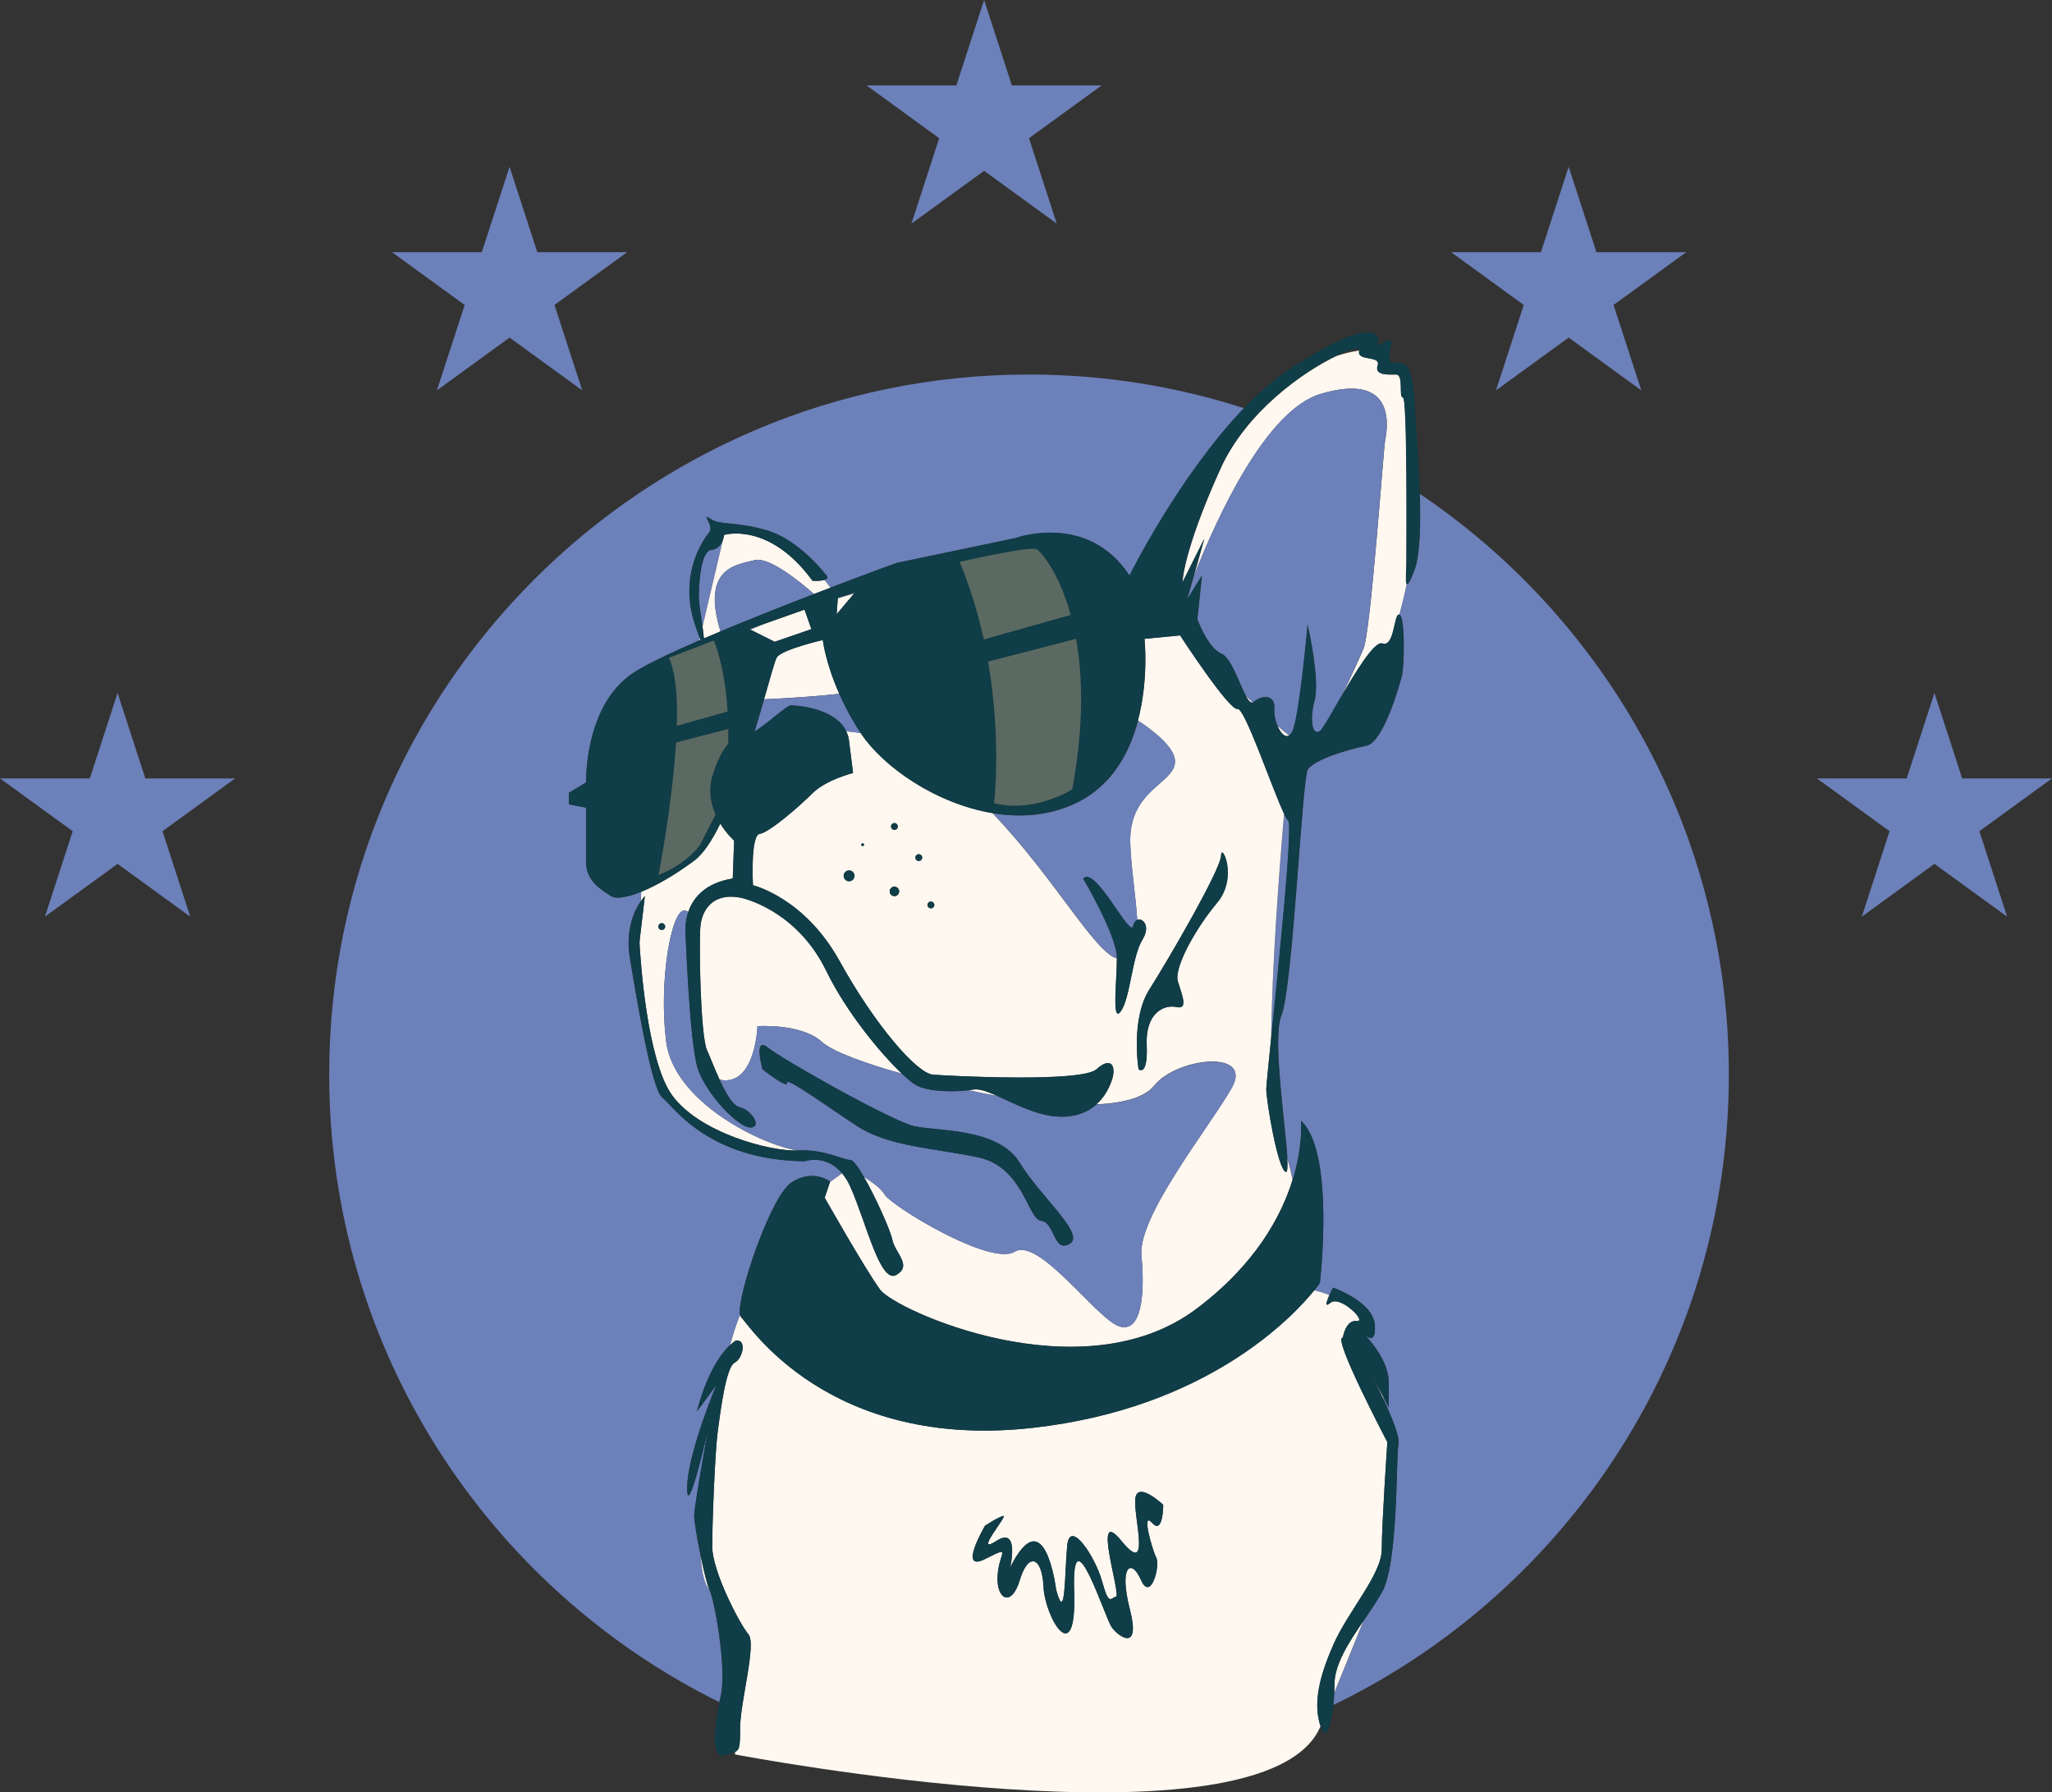 <svg viewBox="0 0 363.04 317.06" height="317.06" width="363.04" xmlns="http://www.w3.org/2000/svg" data-name="Layer 2" id="Layer_2">
  <rect x="0" y="0" width="363.04" height="317.06" fill="#333333" stroke="none"/>
  <g data-name="Layer 1" id="Layer_1-2">
    <g>
      <path stroke-width="0" fill="none" d="M240.51,62c.19-.64-1.5-.27-4.12.99,1.35-.45,2.72-.79,4.12-.99h0Z"></path>
      <path stroke-width="0" fill="#6c80b9" d="M251.21,87.36c.16,5.66.02,10.96-.94,13.47-.86,2.25-1.25,2.76-1.41,2.44-.37,1.79-.81,3.61-1.31,5.47.03,0,.05,0,.08.02,1.02.61.81,9.15.41,10.77-.41,1.63-3.25,11.79-6.3,12.4s-9.35,2.44-10.37,4.27c-1.02,1.83-2.64,38.62-4.67,43.5-1.61,3.86.72,19.15,1.07,25.18.35,1.22.66,2.51.94,3.83,1.9-6.16,1.45-10.45,1.45-10.45,6.1,5.55,3.35,28.72,3.35,28.72,0,0-.33.48-.98,1.29.75.18,1.69.45,2.68.84.31-.68.64-1.31.64-1.31,0,0,7.14,2.46,7.39,6.65.18,3.05-1.07,2.31-1.77,1.69,1.17,1.24,4.23,4.82,4.23,8.41v4.43l-1.01-1.93c.08.27.16.55.24.83,1.48,3.21,2.71,6.35,2.5,7.51-.49,2.71,0,21.18-2.96,26.35-.93,1.63-2.1,3.33-3.27,5.05-1.62,4.02-3.52,8.73-5.14,12.69-.03.72-.08,1.44-.15,2.13,41.41-20.03,69.96-62.44,69.96-111.52,0-42.77-21.68-80.47-54.65-102.71Z"></path>
      <path stroke-width="0" fill="#6c80b9" d="M125.87,97.27c-2.03.2-2.24,6.71-2.24,8.54,0,.73.39,3.07.66,5.05l3.61-15.35c-.26.72-.81,1.64-2.03,1.76Z"></path>
      <polygon stroke-width="0" fill="#6c80b9" points="151.28 104.79 148.24 105.8 151.08 105.03 151.28 104.79"></polygon>
      <path stroke-width="0" fill="#6c80b9" d="M227.91,145.14c-.16-.11-.41-.53-.72-1.18-.87,10.16-2.15,26.93-2.29,39.81,1.39-13.64,3.91-38.03,3.01-38.63Z"></path>
      <path stroke-width="0" fill="#6c80b9" d="M240.15,232.74c.11.17.21.36.3.54-.05-.15-.15-.34-.3-.54Z"></path>
      <path stroke-width="0" fill="#6c80b9" d="M113.13,166.66s0,.15.02.42l.03-.83-.05.41Z"></path>
      <path stroke-width="0" fill="#6c80b9" d="M125.52,281.22s0,0,0,0c-.88-1-1.37-3.11-1.55-5.93-.62-3.02-1.16-6.22-1.16-7.13,0-1.72,2.46-15.27,2.46-15.27,0,0-3.7,16.25-3.7,10.34s5.17-18.22,5.17-18.22l-3.45,4.68c1.87-7.14,4.45-10.41,5.86-11.75.6-2.12,1.2-3.94,1.77-5.34-.67-2.95,5.36-20.84,9-23.35,3.83-2.63,6.94-.24,6.94-.24l-.05.14,2.18-1.57c-2.9-3.52-6.68-2.16-6.68-2.16-17.18-.24-23.18-9.75-25.11-11.23h-.02s0-.02,0-.02c-1.91-1.44-4.55-17.47-5.74-24.65-.87-5.19.89-8.62,1.94-10.13l.05-1.64c-2.56,1.04-4.44,1.29-5.26.79-1.63-1.02-4.47-2.64-4.47-5.9v-9.76l-3.05-.61v-2.03l3.05-1.83s-.41-13.82,8.54-19.51c2.31-1.47,6.51-3.46,11.47-5.61l.1-.44c-.21-.52-.47-1.22-.8-2.18-3.05-8.94,1.42-15.25,2.44-16.47,1.02-1.22-1.63-3.66.2-2.44,1.83,1.22,4.27.41,9.96,2.03,5.69,1.63,10.37,7.72,10.37,7.72.67.59.4.9-.14,1.06.41.5.77.96,1.08,1.38,6.72-2.56,11.67-4.36,11.67-4.36l21.34-4.47s12.6-4.47,19.92,6.71c0,0,8.77-17.68,20.27-29.61-11.99-3.87-24.79-5.97-38.07-5.97-68.38,0-123.81,55.43-123.81,123.81,0,48.71,28.13,90.83,69.02,111.05.07-.31.14-.62.21-.93,1.23-5.17-1.23-17.72-1.97-18.96Z"></path>
      <path stroke-width="0" fill="#fff8f0" d="M235.84,291.07c2.71-6.16,8.62-12.56,8.62-16.99s.99-18.96.99-18.96c0,0-9.85-18.72-7.88-18.47,0,0,.49-3.2,2.46-2.96.41.05.51-.12.42-.41-.09-.19-.19-.37-.3-.54-.95-1.28-3.62-3.26-4.8-2.25-1.05.91-.63-.31-.15-1.39-.99-.39-1.94-.66-2.68-.84-3.8,4.69-18.94,20.85-49.75,24.32-36.13,4.07-50.25-18.19-51.69-19.62-.07-.07-.11-.19-.15-.34-.57,1.4-1.17,3.21-1.77,5.34.63-.6,1.04-.81,1.04-.81,1.97-.25,1.23,3.2-.25,3.94-1.48.74-2.46,8.37-2.96,12.07-.49,3.69-.98,16.01-.98,20.44s4.93,13.79,6.4,15.52c1.48,1.72-1.48,12.07-1.48,16.75,0,3.08-.11,3.7-.88,4.05,0,.28,0,.44,0,.44,0,0,93.97,18.03,103.58-4.99,0,0,0,0,0,0-1.23-3.69-.49-8.13,2.22-14.28ZM174.28,269.89s2.22-1.48,3.2-1.72c.98-.25-5.42,7.14-1.23,4.43,4.19-2.71,2.46,4.68,2.46,4.68,6.16-12.31,8.13,3.94,8.13,3.94,1.72,6.4,1.48-3.2,1.97-7.88.49-4.68,4.93,1.97,6.16,6.4,1.23,4.43,1.48,2.95,2.46,2.71.98-.25-4.43-16.5.98-9.85,5.42,6.65,1.97-4.68,2.46-7.63.49-2.96,4.92,1.23,4.92,1.23,0,0,0,5.42-1.97,3.2-1.97-2.22,0,4.68.74,6.16.74,1.48-.98,7.88-2.71,3.94-1.72-3.94-3.94-2.46-1.97,5.17,1.97,7.63-1.97,4.93-3.2,3.2-1.23-1.72-7.14-20.69-6.65-6.4.49,14.28-5.17,4.68-5.42-.74-.25-5.42-2.71-6.16-4.19-1.23-1.48,4.93-4.19,3.45-3.94-.74.25-4.19,2.71-5.42-2.22-2.96-4.93,2.46,0-5.91,0-5.91Z"></path>
      <path stroke-width="0" fill="#fff8f0" d="M125.52,281.22s0,0,0,0c-.35-.59-.98-3.18-1.55-5.93.18,2.81.66,4.93,1.55,5.93,0,0,0,0,0,0Z"></path>
      <path stroke-width="0" fill="#fff8f0" d="M236.06,299.45c1.61-3.96,3.51-8.66,5.14-12.69-2.55,3.76-5.1,7.66-5.1,11.2,0,.49-.01.99-.04,1.49Z"></path>
      <path stroke-width="0" fill="#fff8f0" d="M143.76,102.76c-7.72-10.57-15.65-8.13-15.65-8.13,0,0-.04.4-.21.88l-3.61,15.35c.11.8.2,1.53.24,2.09.96-.41,1.94-.83,2.94-1.25-3.48-11.37,2.9-11.79,6.06-12.61,2.53-.65,8.05,3.86,10.48,6,1-.39,1.97-.76,2.92-1.12-.31-.41-.67-.88-1.08-1.38-.77.23-2.09.16-2.09.16Z"></path>
      <path stroke-width="0" fill="#fff8f0" d="M123.82,112.87l-.1.44c.08-.03.16-.07.24-.1-.04-.1-.09-.21-.14-.33Z"></path>
      <polygon stroke-width="0" fill="#fff8f0" points="134.78 110.51 132.73 111.37 137.05 113.53 143.56 111.29 142.34 107.84 134.78 110.51"></polygon>
      <path stroke-width="0" fill="#fff8f0" d="M244.92,247.86c-.08-.28-.16-.56-.24-.83l-2.24-4.26c.77,1.5,1.66,3.31,2.48,5.09Z"></path>
      <path stroke-width="0" fill="#fff8f0" d="M145.59,113.22s-7.11,1.63-8.13,3.05c-.31.43-1.11,3.38-2.27,7.43,3.73-.16,9.11-.5,13.31-.97-2.47-5.57-2.91-9.51-2.91-9.51Z"></path>
      <path stroke-width="0" fill="#fff8f0" d="M220.4,123.05c.45.85.86,1.37,1.25,1.24-.41-.41-.83-.82-1.25-1.24Z"></path>
      <path stroke-width="0" fill="#fff8f0" d="M248.85,99.61c0-2.24.2-29.27-.61-29.27s.2-4.07-1.22-4.07-3.86.2-3.25-1.63c.61-1.83-3.86-.61-3.25-2.64h0s0,0,0,0c-1.4.2-2.77.53-4.12.99-5.72,2.75-15.87,9.77-20.47,19.95-6.71,14.84-6.71,20.12-6.71,20.12l3.86-7.72-1.85,6.54c4.33-10.98,12.89-29.38,22.46-32.21,13.78-4.08,11.68,6.58,11.38,8.15-.3,1.57-2.57,34.03-3.83,36.92-.62,1.42-2.31,5.32-4.22,9.03,2.7-4.65,6.17-10.43,7.57-9.92,2.18.79,2.05-5.32,2.97-5.1.5-1.86.94-3.68,1.31-5.47-.21-.43-.02-2.38-.02-3.66Z"></path>
      <path stroke-width="0" fill="#fff8f0" d="M228.1,130.12c-.63-.49-1.34-1.07-2.08-1.73.54,1.28,1.36,2.18,2.08,1.73Z"></path>
      <polygon stroke-width="0" fill="#fff8f0" points="148.24 105.8 148.23 105.81 148.03 108.65 151.08 105.03 148.24 105.8"></polygon>
      <path stroke-width="0" fill="#fff8f0" d="M117.2,194.18h0s.02.02.02.02c0,0-.01-.01-.02-.02,0,0,0,0,0,0Z"></path>
      <path stroke-width="0" fill="#fff8f0" d="M134,181.53s7.77-.53,11.4,2.77c1.92,1.75,7.69,3.82,14.18,5.65-3.71-3.51-9.76-10.73-13.42-18.25-4.79-9.81-13.3-12.56-15.31-12.92-4.7-.85-6.7,2.15-6.94,5.27-.24,3.11,0,19.14,1.2,21.78.53,1.16,1.29,3.17,2.17,5.09.25.1.52.18.8.19,5.61.33,5.94-9.57,5.94-9.57Z"></path>
      <path stroke-width="0" fill="#fff8f0" d="M176.44,193.88c-1.71-.76-3.17-1.3-4.2-1.13-.27.04-.57.08-.86.12,1.8.39,3.5.73,5.04,1.01,0,0,.02,0,.02,0Z"></path>
      <path stroke-width="0" fill="#fff8f0" d="M227.5,207.33c-1.42-.41-3.46-12.6-3.46-14.64,0-.54.35-4.04.85-8.93.15-12.88,1.42-29.65,2.29-39.81-2.07-4.34-6.99-18.89-8.23-18.53-1.42.41-10.16-13.01-10.16-13.01l-6.3.61s.79,7.06-1.16,14.45c2.87,1.9,6.55,4.8,6.55,7.22,0,3.96-8.25,4.95-7.92,14.51.15,4.47,1,9.55,1.23,13.52.99-.4,2.39,1.12.95,3.46-1.91,3.11-2.15,10.29-3.83,12.68-1.67,2.39-.72-5.26-.72-9.33,0,0,0,0,0,0-3.85-.95-11.29-14.57-22-25.69-10.02-1.66-19.4-8.22-23.31-14.16,0,0,0,0,0,0-.89-.14-1.74-.25-2.57-.34.24.5.42,1.04.5,1.66l.72,5.74s-4.79,1.2-7.18,3.59c-2.39,2.39-7.66,6.94-9.33,7.18-1.68.24-1.2,9.09-1.2,9.09,0,0,9.09,2.15,15.32,13.4,6.22,11.25,13.64,19.86,16.51,20.1,2.87.24,26.32,1.44,28.96-.96,2.63-2.39,3.59-.48,2.63,2.15-.46,1.28-1.27,2.84-2.66,4.07,4.58-.21,8.48-1.14,10.24-3.34,3.96-4.95,17.64-6.47,13.68.46-3.96,6.93-16.61,22.67-15.96,29.6.66,6.93,0,13.85-3.96,12.53-3.96-1.32-14.18-15.83-18.47-13.19-4.29,2.64-22.1-8.25-23.09-10.23-.37-.73-1.73-1.86-3.6-3.03,2.11,3.64,4.72,9.51,5.04,11.13.48,2.39,3.59,4.55.72,6.22s-5.27-9.09-8.14-15.56c-.44-.98-.93-1.75-1.45-2.38l-2.18,1.57-.91,2.73s7.18,12.68,9.81,16.27c2.63,3.59,35.66,18.67,56,3.35,10.41-7.84,14.98-16.36,16.97-22.81-.28-1.33-.59-2.62-.94-3.83.09,1.6.04,2.55-.25,2.47ZM150.22,155.89c-.53,0-.96-.43-.96-.96s.43-.96.96-.96.96.43.96.96-.43.96-.96.96ZM152.62,149.67c-.13,0-.24-.11-.24-.24s.11-.24.24-.24.24.11.24.24-.11.24-.24.24ZM158.24,145.61c.33,0,.6.27.6.6s-.27.6-.6.6-.6-.27-.6-.6.27-.6.6-.6ZM158.24,158.53c-.46,0-.84-.38-.84-.84s.38-.84.84-.84.84.38.84.84-.38.84-.84.84ZM162.55,152.31c-.33,0-.6-.27-.6-.6s.27-.6.6-.6.6.27.6.6-.27.6-.6.6ZM164.7,160.68c-.33,0-.6-.27-.6-.6s.27-.6.6-.6.6.27.6.6-.27.6-.6.6ZM215.32,159.72c-3.83,4.55-7.66,11.49-6.94,13.88.72,2.39,1.91,5.03-.24,4.55-2.15-.48-5.5.96-5.27,6.7.24,5.74-1.44,4.31-1.44,4.31,0,0-1.44-8.85,1.91-14.12,3.35-5.27,12.68-21.3,12.68-23.69s3.11,3.83-.72,8.38Z"></path>
      <path stroke-width="0" fill="#fff8f0" d="M113.18,166.25l-.03.83c.17,2.9,1.34,20.48,5.72,26.62,4.79,6.7,17.47,10.05,22.26,9.81-6.14-.88-21.97-8.47-23.29-19.35-1.32-10.89.99-23.42,3.3-23.09.24.03.45.12.63.25.8-2.32,2.83-5.11,7.87-5.91l.24-6.7s-1.29-1.14-2.44-3.01c-1.47,2.99-3.03,5.37-4.62,6.55-3.56,2.64-6.81,4.47-9.38,5.51l-.05,1.64c.4-.58.69-.88.69-.88l-.91,7.72ZM117.08,163.31c.33,0,.6.27.6.6s-.27.6-.6.6-.6-.27-.6-.6.27-.6.6-.6Z"></path>
      <path stroke-width="0" fill="#0f3d48" d="M158.24,146.8c.33,0,.6-.27.6-.6s-.27-.6-.6-.6-.6.27-.6.6.27.6.6.6Z"></path>
      <path stroke-width="0" fill="#0f3d48" d="M162.55,151.11c-.33,0-.6.27-.6.6s.27.6.6.6.6-.27.6-.6-.27-.6-.6-.6Z"></path>
      <path stroke-width="0" fill="#0f3d48" d="M158.24,156.85c-.46,0-.84.38-.84.84s.38.84.84.84.84-.38.84-.84-.38-.84-.84-.84Z"></path>
      <path stroke-width="0" fill="#0f3d48" d="M150.22,153.98c-.53,0-.96.43-.96.96s.43.96.96.96.96-.43.96-.96-.43-.96-.96-.96Z"></path>
      <path stroke-width="0" fill="#0f3d48" d="M152.62,149.19c-.13,0-.24.11-.24.24s.11.24.24.24.24-.11.24-.24-.11-.24-.24-.24Z"></path>
      <path stroke-width="0" fill="#0f3d48" d="M164.7,159.49c-.33,0-.6.27-.6.6s.27.6.6.6.6-.27.6-.6-.27-.6-.6-.6Z"></path>
      <path stroke-width="0" fill="#0f3d48" d="M117.08,164.51c.33,0,.6-.27.6-.6s-.27-.6-.6-.6-.6.27-.6.6.27.6.6.6Z"></path>
      <path stroke-width="0" fill="#6c80b9" d="M117.84,184.17c1.32,10.88,17.15,18.47,23.29,19.35,4.79-.24,7.9,1.68,9.33,1.68.47,0,1.36,1.24,2.37,2.99,1.87,1.17,3.23,2.3,3.6,3.03.99,1.98,18.8,12.87,23.09,10.23,4.29-2.64,14.51,11.88,18.47,13.19,3.96,1.32,4.62-5.61,3.96-12.53-.66-6.93,12-22.67,15.96-29.6,3.96-6.93-9.72-5.4-13.68-.46-1.76,2.2-5.66,3.13-10.24,3.34-1.47,1.31-3.59,2.27-6.67,2.15-3.85-.15-7.79-2.28-10.88-3.66,0,0-.02,0-.02,0-1.53-.28-3.24-.62-5.04-1.01-2.89.35-7.02.25-9.19-.83-.56-.28-1.48-1.02-2.61-2.09-6.49-1.83-12.26-3.9-14.18-5.65-3.63-3.3-11.4-2.77-11.4-2.77,0,0-.33,9.9-5.94,9.57-.28-.02-.55-.09-.8-.19,1.1,2.42,2.38,4.69,3.58,4.96,2.15.48,4.07,3.59,1.91,3.59s-7.9-5.98-9.33-10.53c-1.44-4.55-2.15-24.17-2.15-24.17,0,0-.14-1.56.5-3.43-.19-.12-.39-.21-.63-.25-2.31-.33-4.62,12.21-3.3,23.09ZM135.87,185.33c2.63,2.15,21.78,12.92,25.84,13.88,4.07.96,14.84.24,18.67,6.46,3.83,6.22,11.73,12.68,8.85,14.36-2.87,1.68-2.63-3.83-5.03-4.07s-3.11-9.57-11.25-11.25c-8.14-1.68-15.79-1.91-21.3-5.5-5.51-3.59-12.68-8.85-12.45-7.66.24,1.2-4.31-2.39-4.31-2.39,0,0-1.68-5.98.96-3.83Z"></path>
      <path stroke-width="0" fill="#6c80b9" d="M152.3,129.69s0,0,0,0c-1.63-2.47-2.86-4.83-3.8-6.95-4.2.47-9.58.81-13.31.97-.5,1.73-1.06,3.66-1.68,5.69,2.11-1.21,5.66-4.61,6.43-4.61.85,0,7.8.39,9.79,4.57.83.09,1.68.19,2.57.34,0,0,0,0,0,0Z"></path>
      <path stroke-width="0" fill="#6c80b9" d="M197.61,169.54s0,0,0,0h0c0-4.07-5.98-14.12-5.98-14.12,2.15-2.39,8.38,10.77,8.85,8.38.12-.59.4-.94.73-1.07-.22-3.98-1.07-9.05-1.23-13.52-.33-9.57,7.92-10.56,7.92-14.51,0-2.41-3.68-5.32-6.55-7.22-1.47,5.58-4.5,11.35-10.63,14.42-4.78,2.39-10.03,2.8-15.1,1.96,10.71,11.12,18.15,24.74,22,25.69Z"></path>
      <path stroke-width="0" fill="#6c80b9" d="M245.06,77.81c.3-1.57,2.4-12.22-11.38-8.15-9.57,2.83-18.12,21.23-22.46,32.21l-1.2,4.23,2.64-4.27-.81,7.72s1.83,5.08,4.27,6.1c1.7.71,3.1,5.16,4.28,7.39.42.42.84.83,1.25,1.24.06-.02.11-.05.16-.09,1.42-1.22,3.86-1.42,3.66,1.22-.07.94.17,2.05.55,2.97.74.65,1.44,1.24,2.08,1.73.22-.14.43-.4.62-.84,1.22-2.85,2.64-18.7,2.64-18.7,0,0,2.24,9.55,1.22,13.42-1.02,3.86-.2,6.3,1.02,5.29.46-.38,1.79-2.75,3.41-5.53,1.91-3.71,3.6-7.61,4.22-9.03,1.26-2.89,3.53-35.35,3.83-36.92Z"></path>
      <path stroke-width="0" fill="#6c80b9" d="M133.54,99.09c-3.15.81-9.54,1.24-6.06,12.61,5.41-2.27,11.32-4.6,16.54-6.61-2.43-2.14-7.95-6.65-10.48-6Z"></path>
      <polygon stroke-width="0" fill="#6c80b9" points="132.58 111.29 132.73 111.37 134.78 110.51 132.58 111.29"></polygon>
      <path stroke-width="0" fill="#0f3d48" d="M179.94,95.13l-21.34,4.47s-4.95,1.8-11.67,4.36c-.94.36-1.91.73-2.92,1.12-5.21,2.01-11.13,4.34-16.54,6.61-1,.42-1.98.84-2.94,1.25-.04-.56-.13-1.29-.24-2.09-.27-1.99-.66-4.33-.66-5.05,0-1.83.2-8.33,2.24-8.54,1.21-.12,1.77-1.04,2.03-1.76.17-.49.21-.88.21-.88,0,0,7.93-2.44,15.65,8.13,0,0,1.32.07,2.09-.16.54-.16.81-.47.14-1.06,0,0-4.67-6.1-10.37-7.72-5.69-1.63-8.13-.81-9.96-2.03-1.83-1.22.81,1.22-.2,2.44-1.02,1.22-5.49,7.52-2.44,16.47.33.96.59,1.67.8,2.18.05.12.1.23.14.33-.08.03-.16.07-.24.1-4.96,2.15-9.16,4.15-11.47,5.61-8.94,5.69-8.54,19.51-8.54,19.51l-3.05,1.83v2.03l3.05.61v9.76c0,3.25,2.85,4.88,4.47,5.9.81.51,2.69.25,5.26-.79,2.57-1.04,5.82-2.87,9.38-5.51,1.59-1.18,3.14-3.56,4.62-6.55,1.15,1.88,2.44,3.01,2.44,3.01l-.24,6.7c-5.05.8-7.07,3.58-7.87,5.91-.64,1.86-.5,3.43-.5,3.43,0,0,.72,19.62,2.15,24.17,1.44,4.55,7.18,10.53,9.33,10.53s.24-3.11-1.91-3.59c-1.2-.27-2.48-2.54-3.58-4.96-.87-1.92-1.64-3.93-2.17-5.09-1.2-2.63-1.44-18.67-1.2-21.78.24-3.11,2.24-6.11,6.94-5.27,2.01.36,10.53,3.11,15.31,12.92,3.67,7.52,9.72,14.74,13.42,18.25,1.13,1.07,2.05,1.81,2.61,2.09,2.17,1.09,6.29,1.18,9.19.83.3-.04.6-.07.86-.12,1.02-.17,2.48.36,4.2,1.13,3.09,1.38,7.03,3.5,10.88,3.66,3.08.12,5.2-.83,6.67-2.15,1.39-1.24,2.2-2.8,2.66-4.07.96-2.63,0-4.55-2.63-2.15-2.63,2.39-26.09,1.2-28.96.96-2.87-.24-10.29-8.85-16.51-20.1-6.22-11.25-15.32-13.4-15.32-13.4,0,0-.48-8.85,1.2-9.09,1.67-.24,6.94-4.79,9.33-7.18,2.39-2.39,7.18-3.59,7.18-3.59l-.72-5.74c-.08-.61-.26-1.16-.5-1.66-1.99-4.17-8.94-4.57-9.79-4.57-.77,0-4.32,3.4-6.43,4.61.62-2.03,1.18-3.96,1.68-5.69,1.16-4.05,1.97-7.01,2.27-7.43,1.02-1.42,8.13-3.05,8.13-3.05,0,0,.44,3.95,2.91,9.51.94,2.13,2.17,4.48,3.8,6.95,0,0,0,0,0,0,3.91,5.94,13.29,12.49,23.31,14.16,5.08.84,10.32.43,15.1-1.96,6.12-3.06,9.16-8.83,10.63-14.42,1.95-7.39,1.16-14.45,1.16-14.45l6.3-.61s8.74,13.42,10.16,13.01c1.24-.35,6.16,14.2,8.23,18.53.31.65.56,1.08.72,1.18.9.6-1.62,24.99-3.01,38.63-.5,4.89-.85,8.4-.85,8.93,0,2.03,2.03,14.23,3.46,14.64.3.09.34-.87.25-2.47-.34-6.03-2.67-21.32-1.07-25.18,2.03-4.88,3.66-41.67,4.67-43.5,1.02-1.83,7.32-3.66,10.37-4.27s5.9-10.77,6.3-12.4c.41-1.63.61-10.16-.41-10.77-.03-.02-.05,0-.08-.02-.93-.23-.8,5.89-2.97,5.1-1.4-.51-4.87,5.28-7.57,9.92-1.61,2.78-2.95,5.15-3.41,5.53-1.22,1.02-2.03-1.42-1.02-5.29,1.02-3.86-1.22-13.42-1.22-13.42,0,0-1.42,15.85-2.64,18.7-.19.44-.4.69-.62.84-.71.46-1.54-.44-2.08-1.73-.39-.92-.62-2.03-.55-2.97.2-2.64-2.24-2.44-3.66-1.22-.05.05-.11.07-.16.09-.39.13-.8-.39-1.25-1.24-1.18-2.23-2.58-6.68-4.28-7.39-2.44-1.02-4.27-6.1-4.27-6.1l.81-7.72-2.64,4.27,1.2-4.23,1.85-6.54-3.86,7.72s0-5.29,6.71-20.12c4.6-10.18,14.75-17.2,20.47-19.95,2.62-1.26,4.31-1.62,4.12-.99h0c-.61,2.03,3.86.81,3.25,2.64-.61,1.83,1.83,1.63,3.25,1.63s.41,4.07,1.22,4.07.61,27.03.61,29.27c0,1.28-.2,3.23.02,3.66.16.32.54-.19,1.41-2.44.96-2.51,1.1-7.81.94-13.47-.18-6.27-.73-12.97-.94-16.82-.41-7.32-2.44-6.3-3.66-6.3s-.61-1.83-.41-3.46c.2-1.63-3.05,1.22-2.44,0,.61-1.22-.2-5.49-15.45,4.47-2.82,1.84-5.58,4.26-8.19,6.98-11.5,11.94-20.27,29.61-20.27,29.61-7.32-11.18-19.92-6.71-19.92-6.71ZM126.28,113.33s1.93,4.14,2.45,12.54l-8.98,2.53c.14-5-.18-9.46-1.4-12.02l7.93-3.05ZM123.84,149.51s-2.23,3.25-7.32,5.29c0,0,2.43-12.35,3.09-23.44l9.24-2.39c.01.82.01,1.69,0,2.58-.98,1.14-1.97,2.93-2.79,5.69-.77,2.61-.29,4.97.55,6.88l-2.76,5.4ZM137.05,113.53l-4.32-2.16-.15-.07,2.2-.78,7.55-2.68,1.22,3.46-6.5,2.24ZM183.4,97.17c.65.32,3.92,3.9,6.04,11.62l-15.38,4.33c-.97-4.45-2.34-9.11-4.28-13.71,0,0,12.4-2.85,13.62-2.24ZM148.23,105.81h0s3.04-1.02,3.04-1.02l-.2.24-3.05,3.62.2-2.85ZM189.7,139.65s-6.71,4.27-13.82,2.44c0,0,1.34-11.11-1.06-25.04l15.56-4.03c1.17,6.56,1.41,15.32-.68,26.64Z"></path>
      <path stroke-width="0" fill="#0f3d48" d="M139.22,191.55c-.24-1.2,6.94,4.07,12.45,7.66,5.5,3.59,13.16,3.83,21.3,5.5,8.14,1.68,8.85,11.01,11.25,11.25s2.15,5.74,5.03,4.07c2.87-1.67-5.03-8.14-8.85-14.36-3.83-6.22-14.6-5.5-18.67-6.46-4.07-.96-23.21-11.73-25.84-13.88-2.63-2.15-.96,3.83-.96,3.83,0,0,4.55,3.59,4.31,2.39Z"></path>
      <path stroke-width="0" fill="#0f3d48" d="M158.6,225.53c2.87-1.67-.24-3.83-.72-6.22-.32-1.62-2.94-7.49-5.04-11.13-1.01-1.75-1.91-2.99-2.37-2.99-1.44,0-4.55-1.92-9.33-1.68-4.79.24-17.47-3.11-22.26-9.81-4.39-6.14-5.55-23.72-5.72-26.62-.02-.27-.02-.42-.02-.42l.05-.41.91-7.72s-.3.3-.69.88c-1.04,1.51-2.8,4.94-1.94,10.13,1.2,7.18,3.83,23.21,5.74,24.65,0,0,0,0,0,0,0,0,.01.01.02.02,1.93,1.48,7.93,10.99,25.11,11.23,0,0,3.78-1.36,6.68,2.16.52.63,1.02,1.4,1.45,2.38,2.87,6.46,5.26,17.23,8.14,15.56Z"></path>
      <path stroke-width="0" fill="#0f3d48" d="M211.73,231.52c-20.34,15.32-53.36.24-56-3.35-2.63-3.59-9.81-16.27-9.81-16.27l.91-2.73.05-.14s-3.11-2.39-6.94.24c-3.65,2.51-9.67,20.41-9,23.35.03.15.08.27.15.34,1.44,1.44,15.56,23.69,51.69,19.62,30.81-3.47,45.95-19.63,49.75-24.32.66-.81.98-1.29.98-1.29,0,0,2.75-23.16-3.35-28.72,0,0,.45,4.29-1.45,10.45-1.99,6.46-6.57,14.98-16.97,22.81Z"></path>
      <path stroke-width="0" fill="#0f3d48" d="M236.09,297.97c0-3.55,2.55-7.44,5.1-11.2,1.17-1.73,2.34-3.43,3.27-5.05,2.96-5.17,2.46-23.64,2.96-26.35.21-1.16-1.02-4.29-2.5-7.51-.82-1.78-1.71-3.59-2.48-5.09l2.24,4.26,1.01,1.93v-4.43c0-3.59-3.07-7.18-4.23-8.41.7.63,1.95,1.36,1.77-1.69-.25-4.19-7.39-6.65-7.39-6.65,0,0-.33.63-.64,1.31-.49,1.08-.91,2.3.15,1.39,1.18-1.01,3.85.97,4.8,2.25.15.21.25.39.3.54.09.29-.01.46-.42.41-1.97-.25-2.46,2.96-2.46,2.96-1.97-.25,7.88,18.47,7.88,18.47,0,0-.99,14.53-.99,18.96s-5.91,10.84-8.62,16.99c-2.71,6.16-3.45,10.59-2.22,14.28,0,0,0,0,0,0,.94,2.83,1.88.02,2.27-3.77.07-.69.12-1.4.15-2.13.02-.5.04-.99.04-1.49Z"></path>
      <path stroke-width="0" fill="#0f3d48" d="M130.93,305.85c0-4.68,2.95-15.02,1.48-16.75-1.48-1.72-6.4-11.08-6.4-15.52s.49-16.75.98-20.44c.49-3.69,1.48-11.33,2.96-12.07,1.48-.74,2.22-4.19.25-3.94,0,0-.4.21-1.04.81-1.41,1.34-3.99,4.6-5.86,11.75l3.45-4.68s-5.17,12.31-5.17,18.22,3.7-10.34,3.7-10.34c0,0-2.46,13.55-2.46,15.27,0,.9.54,4.1,1.16,7.13.56,2.74,1.19,5.34,1.55,5.93,0,0,0,0,0,0,.74,1.24,3.2,13.79,1.97,18.96-.07.31-.14.62-.21.93-1.07,4.95-1.37,10.34.95,9.41.84-.34,1.42-.45,1.83-.63.77-.35.88-.98.88-4.05Z"></path>
      <path stroke-width="0" fill="#0f3d48" d="M174.28,275.8c4.93-2.46,2.46-1.23,2.22,2.96-.25,4.19,2.46,5.66,3.94.74,1.48-4.93,3.94-4.19,4.19,1.23.25,5.42,5.91,15.02,5.42.74-.49-14.28,5.42,4.68,6.65,6.4,1.23,1.72,5.17,4.43,3.2-3.2-1.97-7.63.25-9.11,1.97-5.17,1.72,3.94,3.45-2.46,2.71-3.94-.74-1.48-2.71-8.37-.74-6.16,1.97,2.22,1.97-3.2,1.97-3.2,0,0-4.43-4.19-4.92-1.23-.49,2.96,2.95,14.28-2.46,7.63-5.42-6.65,0,9.6-.98,9.85-.99.25-1.23,1.72-2.46-2.71-1.23-4.43-5.66-11.08-6.16-6.4-.49,4.68-.25,14.28-1.97,7.88,0,0-1.97-16.25-8.13-3.94,0,0,1.72-7.39-2.46-4.68-4.19,2.71,2.22-4.68,1.23-4.43-.99.25-3.2,1.72-3.2,1.72,0,0-4.93,8.37,0,5.91Z"></path>
      <path stroke-width="0" fill="#0f3d48" d="M216.03,151.35c0,2.39-9.33,18.43-12.68,23.69-3.35,5.26-1.91,14.12-1.91,14.12,0,0,1.68,1.44,1.44-4.31-.24-5.74,3.11-7.18,5.27-6.7,2.15.48.96-2.15.24-4.55-.72-2.39,3.11-9.33,6.94-13.88s.72-10.77.72-8.38Z"></path>
      <path stroke-width="0" fill="#0f3d48" d="M200.48,163.79c-.48,2.39-6.7-10.77-8.85-8.38,0,0,5.98,10.05,5.98,14.12h0c0,4.07-.96,11.73.72,9.33,1.68-2.39,1.91-9.57,3.83-12.68,1.44-2.34.04-3.86-.95-3.46-.33.13-.61.47-.73,1.07Z"></path>
      <path stroke-width="0" fill="#5a6a62" d="M190.38,113.01l-15.56,4.03c2.4,13.93,1.06,25.04,1.06,25.04,7.12,1.83,13.82-2.44,13.82-2.44,2.09-11.31,1.85-20.08.68-26.64Z"></path>
      <path stroke-width="0" fill="#5a6a62" d="M174.05,113.11l15.38-4.33c-2.12-7.71-5.39-11.29-6.04-11.62-1.22-.61-13.62,2.24-13.62,2.24,1.93,4.6,3.31,9.25,4.28,13.71Z"></path>
      <path stroke-width="0" fill="#5a6a62" d="M119.75,128.39l8.98-2.53c-.52-8.4-2.45-12.54-2.45-12.54l-7.93,3.05c1.21,2.55,1.54,7.02,1.4,12.02Z"></path>
      <path stroke-width="0" fill="#5a6a62" d="M126.05,137.23c.82-2.76,1.81-4.55,2.79-5.69.02-.89.02-1.75,0-2.58l-9.24,2.39c-.66,11.09-3.09,23.44-3.09,23.44,5.08-2.03,7.32-5.29,7.32-5.29l2.76-5.4c-.84-1.9-1.32-4.27-.55-6.88Z"></path>
      <polygon stroke-width="0" fill="#6c80b9" points="161.25 39.56 174.11 30.22 186.96 39.56 182.05 24.45 194.91 15.11 179.02 15.11 174.11 0 169.2 15.11 153.31 15.11 166.16 24.45 161.25 39.56"></polygon>
      <polygon stroke-width="0" fill="#6c80b9" points="77.3 69.06 90.15 59.72 103.01 69.06 98.1 53.95 110.95 44.61 95.06 44.61 90.15 29.5 85.24 44.61 69.35 44.61 82.21 53.95 77.3 69.06"></polygon>
      <polygon stroke-width="0" fill="#6c80b9" points="25.71 137.7 20.8 122.59 15.89 137.7 0 137.7 12.86 147.04 7.95 162.16 20.8 152.82 33.66 162.16 28.75 147.04 41.6 137.7 25.71 137.7"></polygon>
      <polygon stroke-width="0" fill="#6c80b9" points="363.04 137.7 347.15 137.7 342.24 122.59 337.33 137.7 321.44 137.7 334.3 147.04 329.39 162.16 342.24 152.82 355.1 162.16 350.19 147.04 363.04 137.7"></polygon>
      <polygon stroke-width="0" fill="#6c80b9" points="264.67 69.06 277.53 59.72 290.38 69.06 285.47 53.95 298.33 44.61 282.44 44.61 277.53 29.5 272.62 44.61 256.73 44.61 269.58 53.95 264.67 69.06"></polygon>
    </g>
  </g>
</svg>